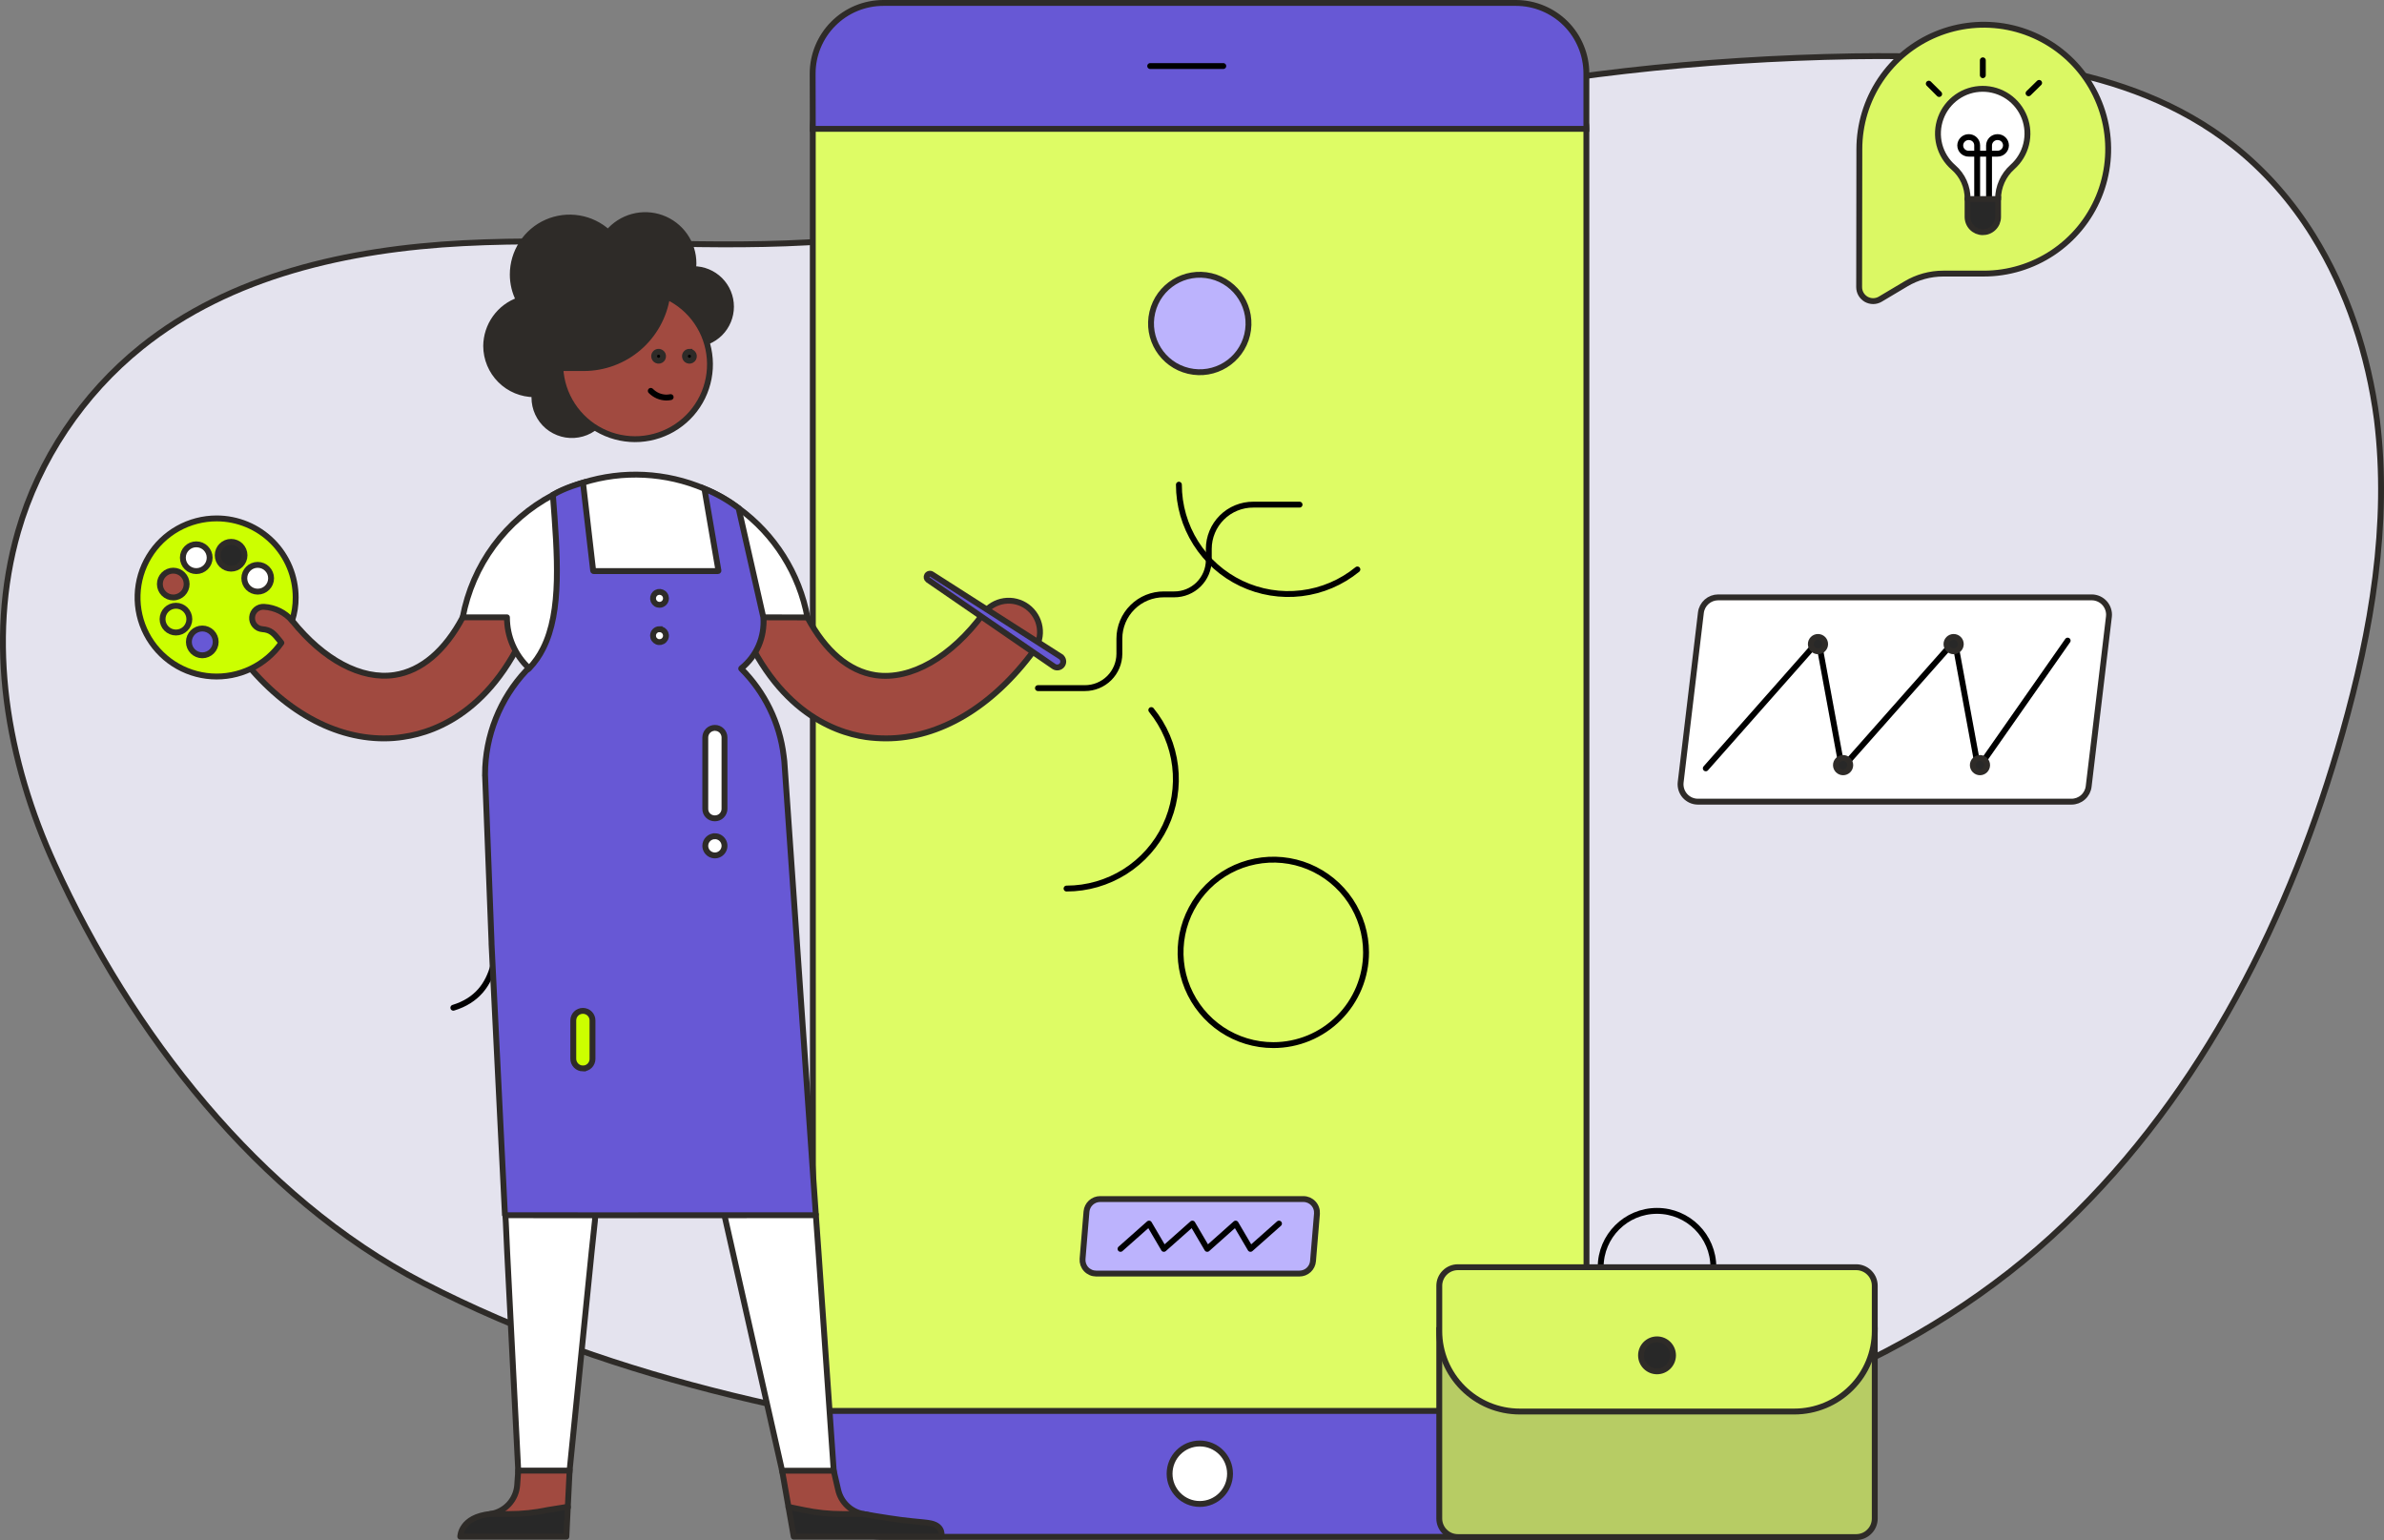 <?xml version="1.0" encoding="UTF-8"?>
<svg xmlns="http://www.w3.org/2000/svg" id="Layer_2" data-name="Layer 2" viewBox="0 0 1217.28 786.37">
  <rect x="0" y="0" width="1217.28" height="786.37" fill="#808080" stroke="none"/>
  <defs>
    <style>
      .cls-1 {
        fill: #000;
      }

      .cls-1, .cls-2, .cls-3, .cls-4, .cls-5, .cls-6, .cls-7, .cls-8, .cls-9, .cls-10, .cls-11, .cls-12, .cls-13, .cls-14, .cls-15, .cls-16, .cls-17 {
        stroke-width: 3px;
      }

      .cls-1, .cls-2, .cls-3, .cls-4, .cls-5, .cls-6, .cls-7, .cls-8, .cls-9, .cls-10, .cls-11, .cls-12, .cls-14, .cls-15, .cls-16, .cls-17 {
        stroke: #2e2b28;
      }

      .cls-2, .cls-3 {
        fill: #fff;
      }

      .cls-2, .cls-5, .cls-6, .cls-10, .cls-13, .cls-16 {
        stroke-linejoin: round;
      }

      .cls-4, .cls-6 {
        fill: #cf0;
      }

      .cls-5, .cls-11 {
        fill: #282828;
      }

      .cls-7, .cls-16 {
        fill: #a14a40;
      }

      .cls-8 {
        fill: #dbf864;
      }

      .cls-9 {
        fill: #e4e3ee;
      }

      .cls-10 {
        fill: #2e2b28;
      }

      .cls-12 {
        fill: #b7cc64;
      }

      .cls-13 {
        fill: none;
        stroke: #000;
        stroke-linecap: round;
      }

      .cls-14 {
        fill: #6758d5;
      }

      .cls-18 {
        fill: rgba(0, 0, 0, 0);
        stroke-width: 0px;
      }

      .cls-15 {
        fill: #defc65;
      }

      .cls-17 {
        fill: #bcb3fd;
      }
    </style>
  </defs>
  <g id="Layer_1-2" data-name="Layer 1">
    <path class="cls-9" d="M1181.06,120.23c-10.82-17.4-24.38-32.99-40.67-45.84-54.54-42.9-127.6-46.54-194.18-45.63-77.81,1.31-154.91,9.71-230.8,26.71-101.69,22.67-197.82,62.43-303.15,68.3-58.59,3.24-117.18-2.63-175.66.41-58.59,3.03-118.89,16.39-164.43,53.02-29.95,24.08-52.31,57.47-62.93,94.2-16.19,56.06-5.57,117.17,18.71,170.2,38.76,85.09,103.62,169.58,188.11,213.5,99.57,51.5,212.29,72.85,322.98,85.3,81.46,9.2,164.02,13.76,245.38,3.44,98.86-12.55,196.9-48.88,269.76-118.69,70.63-67.49,115.75-158.16,141.96-251.25,14.67-51.91,24.08-106.24,17.51-159.67-4.35-33.09-15.08-65.87-32.59-94Z"></path>
    <g>
      <path class="cls-15" d="M810.01,65.79l.07,654.66c0,19.93-72.46,32.07-92.25,32.07l-230.2,5.84c-19.94,0-72.54-17.98-72.54-37.91l-.08-654.66c0-19.93,20.46-36.57,40.39-36.57l297.5,1.2c19.79,0,57.11,15.44,57.11,35.37Z"></path>
      <path class="cls-14" d="M415.09,720.45v28.17c-.02,4.74.9,9.43,2.71,13.81,1.8,4.37,4.44,8.36,7.78,11.72,3.34,3.35,7.31,6.01,11.69,7.83,4.36,1.82,9.05,2.76,13.79,2.76h322.98c9.57,0,18.76-3.8,25.54-10.58,6.77-6.77,10.58-15.96,10.58-25.54l-.08-28.17h-394.99ZM810.01,37.62c.01-4.74-.9-9.43-2.72-13.81-1.79-4.37-4.43-8.36-7.77-11.72-3.35-3.35-7.32-6.01-11.69-7.83-4.37-1.82-9.06-2.76-13.79-2.76h-322.98c-9.58,0-18.77,3.8-25.54,10.58-6.78,6.77-10.58,15.96-10.58,25.54l.07,28.17h395v-28.17Z"></path>
      <path class="cls-3" d="M612.62,767.96c8.53,0,15.44-6.91,15.44-15.44s-6.91-15.44-15.44-15.44-15.43,6.91-15.43,15.44,6.9,15.44,15.43,15.44Z"></path>
      <path class="cls-13" d="M587.29,33.72h37.32"></path>
    </g>
    <path class="cls-17" d="M636.82,170.9c3.16-13.37-5.13-26.78-18.5-29.94-13.38-3.15-26.78,5.13-29.94,18.51-3.16,13.38,5.13,26.78,18.5,29.93,13.38,3.16,26.78-5.12,29.94-18.5Z"></path>
    <g>
      <path class="cls-13" d="M650.15,533.66c-9.37,0-18.52-2.78-26.31-7.97-7.79-5.21-13.85-12.6-17.45-21.25-3.58-8.66-4.51-18.18-2.68-27.37,1.82-9.18,6.33-17.63,12.95-24.25s15.06-11.14,24.26-12.95c9.18-1.83,18.7-.9,27.36,2.68,8.64,3.6,16.04,9.66,21.25,17.45,5.19,7.79,7.98,16.94,7.98,26.31,0,12.56-4.99,24.59-13.89,33.49s-20.91,13.86-33.47,13.86h0Z"></path>
      <path class="cls-13" d="M544.58,453.72c10.55,0,20.91-3.01,29.83-8.64,8.93-5.65,16.08-13.72,20.61-23.25,4.53-9.54,6.26-20.19,4.99-30.68-1.26-10.47-5.48-20.4-12.15-28.58"></path>
      <path class="cls-13" d="M601.95,247.49c0,10.56,3,20.91,8.64,29.84,5.65,8.93,13.71,16.07,23.25,20.61,9.54,4.53,20.18,6.26,30.67,4.99,10.49-1.26,20.4-5.49,28.58-12.16"></path>
      <path class="cls-13" d="M529.98,351.37h23.93c4.65.02,9.13-1.82,12.44-5.09,3.31-3.28,5.18-7.74,5.21-12.39v-7.81c0-2.97.6-5.93,1.75-8.68,1.14-2.74,2.82-5.24,4.94-7.33,2.11-2.1,4.62-3.77,7.37-4.89,2.76-1.12,5.72-1.69,8.69-1.68h5.26c4.65.02,9.13-1.81,12.44-5.09,3.31-3.27,5.18-7.74,5.21-12.39v-5.77c0-2.97.6-5.92,1.75-8.67,1.14-2.75,2.82-5.25,4.94-7.34,2.1-2.1,4.62-3.76,7.37-4.88,2.76-1.12,5.72-1.7,8.69-1.68h23.59"></path>
    </g>
    <g>
      <path class="cls-13" d="M231.48,514.57c24.18-7.41,23.15-32.27,22.24-56.33-.12-3.77-.34-7.64-.34-11.41"></path>
      <path class="cls-10" d="M265.01,153.29c-2.1-4.06-3.19-8.56-3.19-13.12,0-5.64,1.64-11.16,4.72-15.89,3.08-4.73,7.47-8.46,12.63-10.73,5.16-2.27,10.87-3,16.45-2.07,5.56.92,10.74,3.44,14.89,7.25,3.24-3.9,7.6-6.7,12.49-8.03,4.88-1.33,10.06-1.12,14.83.6,4.76,1.72,8.88,4.86,11.79,9.02,2.91,4.14,4.47,9.09,4.46,14.15-.01.99-.09,1.98-.23,2.96h.23c5.08,0,9.95,2.02,13.55,5.61,3.59,3.6,5.61,8.47,5.61,13.55s-2.02,9.96-5.61,13.55c-3.6,3.59-8.47,5.61-13.55,5.61-3.23-.02-6.4-.84-9.24-2.39-1.18,6.74-4.69,12.85-9.92,17.25-5.24,4.4-11.86,6.81-18.71,6.81-2.06,0-4.14-.22-6.15-.68.92,2.62,1.25,5.42.98,8.18-.28,2.78-1.15,5.46-2.57,7.85-1.41,2.4-3.34,4.46-5.63,6.03-2.29,1.58-4.91,2.64-7.65,3.09-2.74.47-5.56.33-8.24-.41-2.69-.74-5.18-2.05-7.31-3.84-2.12-1.8-3.82-4.05-4.99-6.57-1.17-2.53-1.77-5.28-1.77-8.06-.01-.57.02-1.15.11-1.71h-.11c-6.53,0-12.79-2.61-17.4-7.23-4.62-4.62-7.22-10.88-7.24-17.41.05-5.15,1.68-10.16,4.68-14.34,3-4.19,7.23-7.35,12.09-9.03h0Z"></path>
      <path class="cls-7" d="M452.5,377.04c27.14,0,54.17-15.97,75.49-44.93,2.49-3.43,3.5-7.69,2.85-11.85-.65-4.18-2.93-7.93-6.33-10.43-3.39-2.49-7.65-3.54-11.83-2.92-4.18.62-7.94,2.88-10.46,6.26-16.54,22.47-37.18,34.22-55.2,31.59-13.68-2.05-25.6-12.37-34.72-29.48-2.64-4.97-4.91-10.13-6.79-15.45-.65-2.03-1.71-3.91-3.1-5.52-1.39-1.62-3.09-2.94-5.01-3.89-1.9-.94-3.99-1.49-6.11-1.62-2.13-.13-4.27.16-6.27.87-2.01.72-3.87,1.81-5.44,3.25-1.58,1.44-2.85,3.17-3.74,5.11-.9,1.94-1.41,4.03-1.47,6.16-.08,2.13.28,4.25,1.03,6.25,18.14,51.43,49.61,63.41,66.83,65.91,3.41.46,6.83.69,10.27.69h0Z"></path>
      <path class="cls-16" d="M196.01,377.04c3.4.01,6.8-.25,10.15-.8,17.22-2.51,48.81-14.48,66.83-65.92.77-1.99,1.12-4.11,1.05-6.25-.08-2.13-.57-4.22-1.47-6.15-.89-1.94-2.17-3.68-3.74-5.11-1.59-1.44-3.43-2.54-5.44-3.24-2.01-.72-4.15-1.02-6.27-.88-2.14.12-4.21.67-6.13,1.62-1.9.95-3.61,2.27-5,3.89-1.39,1.61-2.44,3.49-3.11,5.52-1.82,5.32-4.02,10.5-6.61,15.51-9.01,16.99-21.1,27.37-34.78,29.42-16.98,2.58-36.33-7.72-52.34-27.75-.97-1.21-1.9-2.55-2.86-3.84-1.23-1.71-2.79-3.16-4.6-4.25-1.79-1.11-3.79-1.84-5.87-2.17-2.09-.32-4.22-.23-6.26.26-2.05.5-3.98,1.4-5.68,2.66-1.7,1.24-3.14,2.82-4.23,4.62-1.08,1.8-1.8,3.81-2.12,5.89-.31,2.09-.21,4.21.31,6.26.51,2.05,1.42,3.97,2.68,5.66,21.32,29.08,48.35,45.05,75.49,45.05Z"></path>
      <path class="cls-14" d="M541.56,335.3l-65.8-42.08c-.19-.13-.41-.21-.63-.24-.22-.05-.46-.04-.68.02-.23.05-.43.15-.62.29-.19.13-.34.3-.46.5-.22.36-.29.81-.21,1.23.08.41.32.79.66,1.05l64.32,44.25c.68.44,1.49.6,2.28.45.79-.15,1.49-.6,1.94-1.25.24-.33.4-.7.48-1.1.09-.38.09-.78.01-1.18-.07-.39-.21-.77-.44-1.1-.22-.34-.5-.62-.85-.84h0Z"></path>
      <path class="cls-6" d="M110.59,264.71c10.71,0,20.99,4.25,28.56,11.82,7.56,7.57,11.82,17.84,11.82,28.55.04,4.01-.57,8-1.82,11.82-1.79-2.06-3.97-3.74-6.42-4.95-2.45-1.2-5.12-1.92-7.84-2.08-1.51-.12-3,.36-4.17,1.34-1.15.99-1.87,2.39-1.99,3.9-.07.76.02,1.51.25,2.23.23.72.59,1.38,1.08,1.95.49.58,1.09,1.05,1.76,1.39.67.33,1.4.53,2.15.59,4.22.34,5.82,2.05,8.9,5.93.23.34.57.69.8,1.03-3.97,5.68-9.35,10.24-15.6,13.24-6.26,3.01-13.19,4.34-20.11,3.89-6.92-.45-13.6-2.68-19.42-6.47-5.81-3.8-10.55-9.02-13.75-15.17-3.21-6.15-4.77-13.03-4.54-19.97.22-6.93,2.23-13.68,5.84-19.62,3.59-5.93,8.66-10.84,14.71-14.24,6.04-3.39,12.86-5.18,19.79-5.18h0Z"></path>
      <path class="cls-3" d="M131.58,302.11c-3.78,0-6.84-3.07-6.84-6.84s3.06-6.84,6.84-6.84,6.84,3.06,6.84,6.84-3.06,6.84-6.84,6.84Z"></path>
      <path class="cls-11" d="M118.01,290.37c-3.78,0-6.85-3.07-6.85-6.85s3.07-6.84,6.85-6.84,6.84,3.07,6.84,6.84-3.06,6.85-6.84,6.85Z"></path>
      <path class="cls-3" d="M100.22,291.62c-3.78,0-6.85-3.07-6.85-6.84s3.07-6.84,6.85-6.84,6.84,3.06,6.84,6.84-3.06,6.84-6.84,6.84Z"></path>
      <path class="cls-7" d="M88.47,305.08c-3.77,0-6.84-3.07-6.84-6.85s3.07-6.84,6.84-6.84,6.84,3.07,6.84,6.84-3.05,6.85-6.84,6.85Z"></path>
      <path class="cls-4" d="M89.84,322.98c-3.78,0-6.84-3.07-6.84-6.84s3.06-6.84,6.84-6.84,6.84,3.06,6.84,6.84-3.05,6.84-6.84,6.84Z"></path>
      <path class="cls-14" d="M103.3,334.61c-3.78,0-6.85-3.06-6.85-6.84s3.07-6.84,6.85-6.84,6.84,3.07,6.84,6.84-3.06,6.84-6.84,6.84Z"></path>
      <path class="cls-7" d="M421.7,780.07s56.34,1.94,49.73.45c-2.75-.56-5.52-.93-8.33-1.14-6.38-.57-14.31-4.9-22.18-6.27-3.12-.56-6.02-2.02-8.32-4.21-2.31-2.19-3.92-5.02-4.62-8.11l-2.28-9.8-14.26-10.04-12.09,10.04,3.25,18.47,19.1,10.61Z"></path>
      <path class="cls-7" d="M259.76,783.03s-17.96-8.49-9.18-9.98c3.61-.59,6.9-2.38,9.37-5.08,2.45-2.71,3.91-6.16,4.15-9.8l.51-7.24,12.15-8.84,14.08,8.84-.91,18.47-21.73,10.55-8.44,3.08Z"></path>
      <path class="cls-5" d="M480.66,784.63s1.37-5.25-5.24-6.73c-1.83-.46-5.36-.68-9.69-1.14-6.39-.57-16.83-2.28-24.81-3.65h-10.89c-6.59,0-13.16-.68-19.62-2.05l-7.81-1.6,2.68,15.17h75.38Z"></path>
      <path class="cls-5" d="M235.02,784.63s.05-10.09,15.56-11.58l9.41.06c6.59,0,13.17-.68,19.62-2.05l10.32-1.66-.74,15.23h-54.17Z"></path>
      <path class="cls-16" d="M286.11,187.95c.34,6.76,2.47,13.3,6.17,18.96,3.69,5.67,8.82,10.25,14.86,13.28,6.04,3.04,12.78,4.41,19.53,3.99,6.75-.43,13.27-2.63,18.89-6.39,5.62-3.76,10.14-8.94,13.1-15.02,2.96-6.08,4.26-12.84,3.75-19.58-.5-6.74-2.78-13.23-6.61-18.81-3.82-5.57-9.07-10.03-15.18-12.92-1.57,10.15-6.72,19.41-14.52,26.11-7.8,6.69-17.73,10.37-28.02,10.38h-11.97Z"></path>
      <path class="cls-2" d="M236.27,315.23h22.58c0,4.88.99,9.7,2.94,14.17,1.94,4.47,4.78,8.5,8.35,11.83l.12.11c5.62,5.16,12.72,8.4,20.29,9.24,1.26.11,2.51.23,3.88.23h59.87c8.99.01,17.65-3.41,24.18-9.58h0c3.57-3.33,6.42-7.36,8.36-11.83,1.94-4.47,2.94-9.29,2.93-14.17l22.53.05c-4.17-22.41-16.76-42.36-35.17-55.79h0c-5.37-3.94-11.16-7.26-17.28-9.86l-.14-.06c-19.64-8.4-41.64-9.51-62.03-3.11-5.3,1.62-10.44,3.72-15.37,6.27-11.88,6.27-22.2,15.15-30.18,25.97-7.97,10.82-13.4,23.31-15.86,36.53h0Z"></path>
      <path class="cls-3" d="M266.95,592.47l40.03-1.49-3.03,29.57-.17,2.71-1.71,16.08-11.23,111.59h-26.23l-5.65-111.59-.68-15.06-.23-3.76,8.9-28.05Z"></path>
      <path class="cls-3" d="M376.43,592.47l22.24,3.65,17.9,24.12,1.37,19.1,7.76,111.65h-26.35l-25.2-111.65-3.99-17.68-.23-1.14,6.5-28.05Z"></path>
      <path class="cls-18" d="M302.07,639.34l1.6-16.08.28-2.71-46.13-.26.35,3.99.79,15.06h43.11ZM417.94,639.34l-1.37-19.1-46.64.17.23,1.25,3.99,17.68h43.79Z"></path>
      <path class="cls-18" d="M308.46,341.57c-23.49,0-44.93-13.57-42.42-42.65.03-.24-.03-.48-.15-.67-.14-.21-.32-.36-.55-.44-.23-.08-.47-.08-.7,0-.21.07-.41.22-.54.42-4.56,7.53-11.98,25.78,6.04,43.23h38.32v.11Z"></path>
      <path class="cls-1" d="M352.02,179.63c.46,0,.91.14,1.27.39.38.25.67.6.84,1.01.17.42.22.88.13,1.33-.08.44-.3.84-.62,1.16-.32.32-.73.53-1.17.63-.43.09-.9.04-1.31-.13-.42-.17-.78-.47-1.03-.84-.25-.38-.39-.82-.39-1.27,0-.6.24-1.19.68-1.62.42-.42,1-.66,1.6-.66ZM336.29,179.63c.45,0,.9.14,1.26.39.38.25.67.6.85,1.01.17.42.21.88.12,1.33-.08.44-.3.84-.61,1.16-.32.32-.73.53-1.18.63-.43.09-.9.04-1.31-.13-.42-.17-.78-.47-1.03-.84-.25-.38-.38-.82-.38-1.27,0-.6.23-1.19.67-1.62.42-.42,1-.66,1.61-.66Z"></path>
      <path class="cls-13" d="M332.29,199.59c1.05,1.07,2.29,1.91,3.65,2.51,1.38.58,2.86.89,4.34.91.73-.02,1.46-.1,2.16-.23"></path>
      <path class="cls-14" d="M247.67,395.4l3.31,85.76v.68l6.84,138.45c.02.06.04.12.08.16.04.04.1.07.15.07l45.9.03,112.39-.03c.12,0,.23-.17.23-.28l-16.08-231.46-.34-2.85c-2.04-16.83-9.67-32.49-21.67-44.47-.05-.07-.07-.08.05-.2,3.85-3.1,6.9-7.08,8.86-11.62,1.95-4.54,2.77-9.49,2.38-14.41l-12.64-55.74c-5.33-4.09-11.18-7.43-17.42-9.92.02.14.06.4.07.53l7.07,41.28c0,.07-.02.11-.07.16-.04.05-.09.07-.16.07h-63.52c-.06,0-.11-.02-.15-.07-.04-.05-.07-.09-.08-.16l-5.19-44.93s-9.7,2.63-15.37,6.27c-.11,0,0-.11,0,0,2.39,31.25,4.6,59.3-4.98,78.35-1.84,3.72-4.22,7.14-7.07,10.15l-.12.11-.11.12s-.46.34-1.26.91c-13.5,14.37-21.05,33.32-21.1,53.04Z"></path>
      <path class="cls-3" d="M336.74,308.84c-.65,0-1.29-.19-1.83-.56-.54-.36-.97-.88-1.22-1.48-.25-.61-.31-1.27-.19-1.92.13-.64.45-1.23.9-1.68.47-.47,1.07-.78,1.7-.92.64-.12,1.3-.05,1.91.2.6.25,1.13.67,1.48,1.22.37.53.56,1.18.56,1.83,0,.88-.34,1.73-.97,2.34-.62.62-1.46.97-2.34.97h0ZM336.74,321.27c.66,0,1.3.2,1.84.56.55.37.97.88,1.22,1.48.25.61.32,1.27.19,1.91-.12.65-.44,1.23-.91,1.7-.46.46-1.05.77-1.69.9-.64.13-1.31.07-1.91-.18-.61-.26-1.12-.68-1.49-1.23-.36-.54-.55-1.18-.55-1.83,0-.88.35-1.72.96-2.34.63-.63,1.46-.97,2.34-.97h0Z"></path>
      <path class="cls-18" d="M268.77,342.37l1.37-1.03.12-.11c2.37-2.81,4.58-5.74,6.61-8.78.1-.16.23-.3.39-.4.15-.1.33-.17.51-.21.18-.03.37-.02.55.03.18.04.34.12.49.24,6.5,5.24,14.82,8.21,23.72,9.12h11.86c-41.17.91-62.04,65.12-60.9,160.91l-.36,22.93-.89-20.76-4.45-108.91c-.14-19.73,7.39-38.74,20.98-53.03h0Z"></path>
      <path class="cls-4" d="M297.63,545.59c.65,0,1.28-.12,1.88-.36.6-.24,1.14-.61,1.59-1.06.46-.46.82-1,1.06-1.6.26-.59.38-1.24.37-1.88v-19.61c.01-.66-.11-1.29-.37-1.89-.24-.6-.6-1.14-1.06-1.59-.45-.46-.99-.82-1.59-1.06-.6-.25-1.23-.38-1.88-.37h0c-.64-.01-1.28.12-1.89.37-.59.24-1.14.6-1.59,1.06-.46.45-.81.99-1.06,1.59-.24.6-.37,1.23-.37,1.89v19.5c-.01,1.31.5,2.57,1.42,3.52.92.94,2.17,1.47,3.49,1.49h0Z"></path>
      <path class="cls-3" d="M365.03,371.68c.65-.01,1.28.11,1.88.36.6.24,1.14.61,1.59,1.06.46.46.82,1,1.06,1.6.25.59.38,1.23.37,1.88v36.38c.01.64-.12,1.29-.37,1.88-.24.6-.6,1.14-1.06,1.6-.45.46-.99.82-1.59,1.06s-1.23.37-1.88.37c-.64.01-1.29-.11-1.9-.35-.59-.24-1.14-.6-1.61-1.06-.45-.45-.81-1-1.06-1.6-.24-.61-.35-1.25-.34-1.9v-36.38c0-.65.13-1.29.37-1.88.25-.6.6-1.14,1.06-1.6.45-.45,1-.82,1.59-1.06.61-.25,1.25-.37,1.89-.36h0ZM365.03,426.99c.96,0,1.92.28,2.72.82.81.55,1.44,1.31,1.81,2.2.37.9.47,1.88.28,2.84-.2.95-.65,1.83-1.35,2.51-.68.68-1.55,1.15-2.51,1.35-.94.18-1.94.09-2.83-.29-.9-.36-1.66-1-2.2-1.8-.53-.81-.83-1.76-.83-2.73,0-1.3.53-2.55,1.44-3.46.92-.93,2.16-1.44,3.47-1.44h0Z"></path>
    </g>
    <g>
      <path class="cls-17" d="M561.69,612.27h103.85c.95,0,1.89.2,2.77.58.86.39,1.65.94,2.3,1.65.65.7,1.15,1.52,1.46,2.42.32.9.44,1.86.38,2.81l-2.02,24.22c-.14,1.73-.94,3.35-2.22,4.53-1.27,1.17-2.95,1.83-4.69,1.83h-103.85c-.96-.01-1.9-.2-2.77-.59-.88-.39-1.66-.94-2.31-1.64-.65-.7-1.14-1.53-1.46-2.43-.31-.9-.44-1.85-.37-2.8l2.01-24.22c.16-1.73.96-3.34,2.24-4.51,1.27-1.18,2.94-1.84,4.68-1.85h0Z"></path>
      <path class="cls-13" d="M653.06,624.8l-14.56,12.91-7.58-12.91-14.5,12.91-7.58-12.91-14.56,12.91-7.58-12.91-14.56,12.91"></path>
    </g>
    <g>
      <path class="cls-13" d="M846.08,675.84c15.89,0,28.77-12.88,28.77-28.77s-12.88-28.77-28.77-28.77-28.77,12.88-28.77,28.77,12.88,28.77,28.77,28.77Z"></path>
      <path class="cls-12" d="M957.21,679.78c-.54,10.5-5.09,20.41-12.72,27.66-7.63,7.26-17.75,11.31-28.28,11.31h-140.24c-5.4,0-10.74-1.07-15.72-3.14-4.98-2.06-9.51-5.08-13.32-8.89-3.81-3.82-6.84-8.34-8.91-13.33-2.05-4.97-3.12-10.31-3.12-15.71v97.71c0,1.24.24,2.47.72,3.62.48,1.16,1.18,2.21,2.07,3.08.87.89,1.92,1.59,3.07,2.07,1.15.46,2.38.71,3.63.71h203.39c1.25,0,2.47-.25,3.62-.71,1.16-.48,2.21-1.18,3.08-2.07.89-.87,1.59-1.92,2.07-3.08.47-1.15.71-2.38.71-3.62v-95.63l-.05.02Z"></path>
      <path class="cls-8" d="M775.97,720.76h140.24c10.89,0,21.33-4.33,29.03-12.04,7.7-7.7,12.02-18.14,12.02-29.03v-23.14c0-1.25-.24-2.47-.71-3.62-.48-1.15-1.18-2.21-2.07-3.08-.87-.88-1.92-1.58-3.08-2.06-1.15-.48-2.37-.72-3.62-.72h-203.39c-1.25,0-2.48.24-3.63.72-1.15.48-2.2,1.18-3.07,2.06-.89.87-1.59,1.93-2.07,3.08-.48,1.15-.72,2.37-.72,3.62v23.14c0,5.4,1.07,10.73,3.12,15.72,2.07,4.98,5.1,9.51,8.91,13.32s8.34,6.84,13.32,8.91c4.98,2.05,10.32,3.12,15.72,3.12h0Z"></path>
      <path class="cls-11" d="M846.08,700.23c4.51,0,8.17-3.65,8.17-8.16s-3.66-8.16-8.17-8.16-8.16,3.65-8.16,8.16,3.65,8.16,8.16,8.16Z"></path>
    </g>
    <g>
      <path class="cls-3" d="M877.28,305.03h190.76c1.25,0,2.48.27,3.62.78,1.14.52,2.15,1.26,2.98,2.19.83.93,1.45,2.03,1.82,3.22.39,1.19.51,2.45.36,3.68l-10.34,86.68c-.25,2.14-1.29,4.12-2.91,5.55-1.62,1.44-3.71,2.23-5.87,2.22h-190.76c-1.25,0-2.48-.27-3.62-.78-1.13-.52-2.15-1.26-2.98-2.19s-1.45-2.03-1.83-3.22c-.37-1.19-.5-2.45-.36-3.68l10.34-86.68c.27-2.13,1.32-4.11,2.93-5.54,1.62-1.43,3.7-2.22,5.86-2.23h0Z"></path>
      <path class="cls-13" d="M870.98,392.33l55.97-63.36c.15-.17.33-.29.54-.36.21-.06.43-.07.65-.01.21.06.39.18.55.33.15.17.24.37.28.59l11.12,60.4c.03.21.14.42.28.57.15.16.35.28.56.34.21.06.43.05.64-.01.21-.07.4-.19.54-.36l54.41-61.49c.15-.17.34-.29.55-.36.21-.06.42-.07.64-.01.21.06.4.18.55.33.15.17.24.37.28.59l11.04,60.01c.06.23.16.44.34.6.16.18.37.28.6.34.23.04.47.03.69-.06.22-.08.41-.23.55-.42l44-62.88"></path>
      <path class="cls-11" d="M928.27,332.55c2.02,0,3.65-1.63,3.65-3.66s-1.63-3.65-3.65-3.65-3.65,1.63-3.65,3.65,1.64,3.66,3.65,3.66Z"></path>
      <path class="cls-11" d="M997.53,332.55c2.02,0,3.66-1.63,3.66-3.66s-1.64-3.65-3.66-3.65-3.65,1.63-3.65,3.65,1.64,3.66,3.65,3.66Z"></path>
      <path class="cls-11" d="M941.1,394.35c2.02,0,3.65-1.64,3.65-3.66s-1.63-3.65-3.65-3.65-3.66,1.63-3.66,3.65,1.64,3.66,3.66,3.66Z"></path>
      <path class="cls-11" d="M1010.98,394.35c2.02,0,3.65-1.64,3.65-3.66s-1.63-3.65-3.65-3.65-3.65,1.63-3.65,3.65,1.64,3.66,3.65,3.66Z"></path>
    </g>
    <g>
      <path class="cls-8" d="M949.39,76.17c0-12.57,3.73-24.85,10.7-35.3,6.98-10.45,16.91-18.6,28.52-23.4,11.6-4.81,24.38-6.07,36.71-3.62,12.32,2.46,23.64,8.51,32.52,17.39,8.88,8.88,14.94,20.21,17.39,32.53,2.45,12.33,1.19,25.1-3.61,36.71-4.81,11.6-12.96,21.53-23.41,28.51-10.45,6.98-22.73,10.71-35.29,10.71h-20.67c-6.73,0-13.35,1.82-19.12,5.28l-13.08,7.79c-1.08.64-2.31.98-3.57.99-1.26,0-2.5-.32-3.6-.94-1.08-.63-1.99-1.53-2.63-2.62-.62-1.08-.96-2.32-.96-3.58l.1-70.45Z"></path>
      <path class="cls-3" d="M1008.69,109.33h7.3l4.23-7.69c0-3.09.66-6.14,1.92-8.95,1.25-2.82,3.09-5.34,5.39-7.39,3.48-3.09,5.94-7.15,7.04-11.67,1.11-4.52.81-9.27-.85-13.6-1.67-4.35-4.62-8.08-8.45-10.7-3.85-2.62-8.39-4.01-13.04-3.98s-9.18,1.47-12.98,4.14c-3.81,2.68-6.71,6.44-8.31,10.81-1.61,4.36-1.85,9.11-.69,13.61,1.17,4.51,3.68,8.54,7.19,11.58,2.31,2.01,4.15,4.49,5.39,7.27,1.25,2.79,1.87,5.82,1.82,8.88l4.04,7.69Z"></path>
      <path class="cls-13" d="M1009.55,106.44v-32.2c0-.56-.11-1.12-.32-1.64-.22-.52-.54-.99-.94-1.38-.41-.4-.89-.71-1.41-.91-.53-.21-1.08-.31-1.65-.3-1.14-.01-2.22.44-3.04,1.23-.81.79-1.27,1.87-1.29,3,0,.57.12,1.13.33,1.65.22.52.55.99.94,1.38.41.4.89.7,1.42.9.51.22,1.07.31,1.64.3h14.7c1.14.01,2.23-.43,3.04-1.22.81-.8,1.27-1.87,1.29-3.01,0-.56-.12-1.12-.33-1.64-.22-.52-.54-.99-.94-1.38-.4-.4-.88-.71-1.4-.91-.53-.21-1.09-.31-1.66-.3-1.13-.01-2.22.44-3.03,1.23-.81.79-1.27,1.87-1.29,3v32.2"></path>
      <path class="cls-11" d="M1004.65,101.64v9.03c-.01,1.02.18,2.04.56,2.99.37.95.94,1.82,1.65,2.55.72.73,1.57,1.31,2.51,1.72.94.39,1.95.61,2.97.62,1.02.01,2.04-.17,2.99-.55.95-.38,1.82-.95,2.55-1.66s1.31-1.56,1.72-2.51c.39-.94.61-1.95.62-2.97v-9.22h-15.57Z"></path>
      <path class="cls-13" d="M1012.44,38.39v-7.59"></path>
      <path class="cls-13" d="M1035.79,47.62l5.39-5.29"></path>
      <path class="cls-13" d="M990.14,48l-5.29-5.28"></path>
    </g>
  </g>
</svg>
